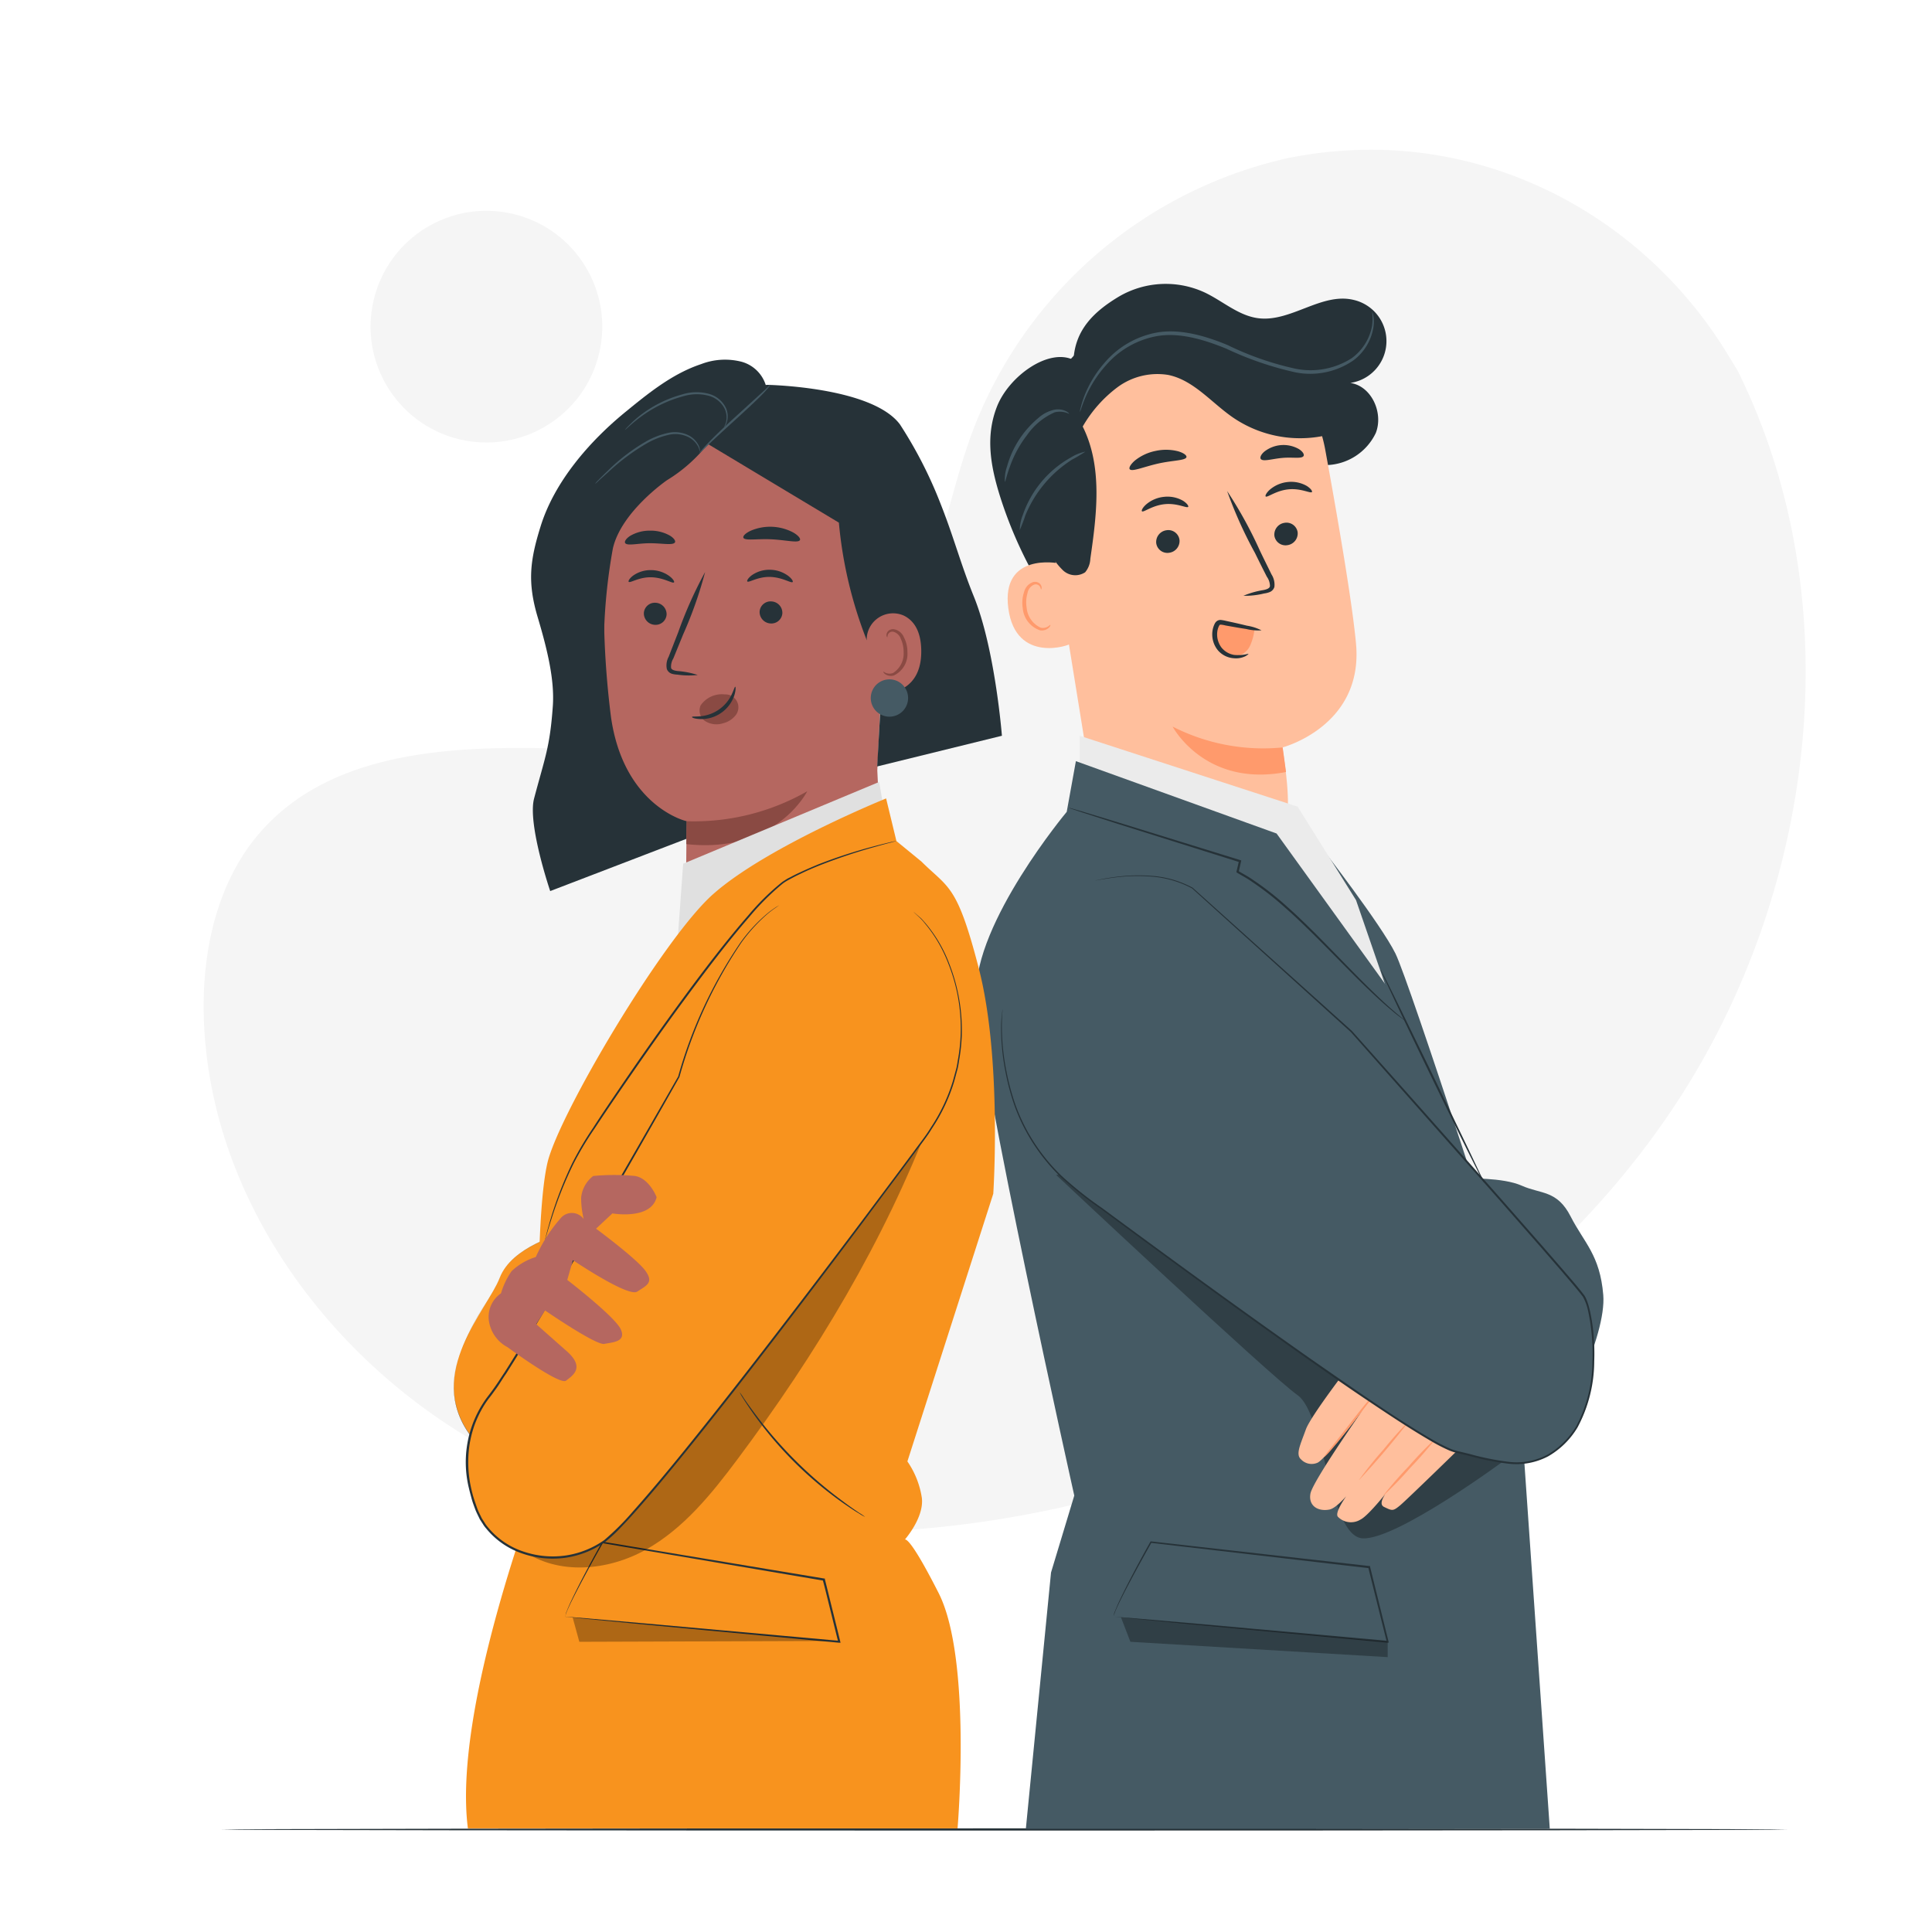 <svg xmlns="http://www.w3.org/2000/svg" width="200" height="200" viewBox="0 0 200 200">
  <g id="Group_32626" data-name="Group 32626" transform="translate(-168 -1790)">
    <rect id="Rectangle_22697" data-name="Rectangle 22697" width="200" height="200" transform="translate(168 1790)" fill="#fff"/>
    <g id="Back_to_back-pana" data-name="Back to back-pana" transform="translate(141.58 1765.014)">
      <g id="freepik--background-simple--inject-273" transform="translate(47.5 40.487)">
        <path id="Path_93943" data-name="Path 93943" d="M206.308,63.374l-.995-1.637c-8.4-13.84-23.582-22.182-39.591-21.167a42.49,42.49,0,0,0-6.14.819,45.55,45.55,0,0,0-32.469,28.22c-3.086,8.289-3.95,17.835-9.824,24.417-7.6,8.58-20.541,8.85-31.924,8.482s-24.335-.053-31.929,8.547c-4.752,5.383-6.263,13.042-5.878,20.25,1.011,19.1,14.327,36.165,31.237,44.651s36.861,9.239,55.363,5.526c25.94-5.231,50.607-19.591,65.433-41.753S218.175,87.313,206.308,63.374Z" transform="translate(-47.5 -40.487)" fill="#f5f5f5"/>
        <circle id="Ellipse_129" data-name="Ellipse 129" cx="11.986" cy="11.986" r="11.986" transform="matrix(0.233, -0.973, 0.973, 0.233, 14.819, 27.184)" fill="#f5f5f5"/>
      </g>
      <g id="freepik--Table--inject-273" transform="translate(49.338 214.257)">
        <path id="Path_93944" data-name="Path 93944" d="M214.118,465.123c0,.061-36.3.106-81.05.106s-81.078-.045-81.078-.106S88.262,465,133.044,465,214.118,465.065,214.118,465.123Z" transform="translate(-51.99 -465)" fill="#263238"/>
      </g>
      <g id="freepik--character-2--inject-273" transform="translate(127.478 54.373)">
        <path id="Path_93945" data-name="Path 93945" d="M255.053,82.261c.176-3.074,2.067-4.965,4.72-6.549a9.6,9.6,0,0,1,8.866-.409c1.862.884,3.492,2.4,5.534,2.661,3.365.434,6.549-2.685,9.853-1.9a4.376,4.376,0,0,1-.319,8.6c2.2.323,3.451,3.107,2.636,5.182a5.829,5.829,0,0,1-5.354,3.324,12.273,12.273,0,0,1-6.292-1.981c-1.924-1.118-3.725-2.456-5.731-3.422a9.524,9.524,0,0,0-6.472-.95c-2.91.774-4.978,3.524-5.731,6.443a22.493,22.493,0,0,0,.02,8.981,36.83,36.83,0,0,1,.741,9.006,1.113,1.113,0,0,1-.409.929c-.446.246-.958-.176-1.289-.569a44.29,44.29,0,0,1-8.342-15.08c-1.015-3.2-1.576-6.3-.356-9.415s5.321-6.1,7.921-4.83" transform="translate(-244.98 -74.41)" fill="#263238"/>
        <path id="Path_93946" data-name="Path 93946" d="M260.012,103.124l4.912,30.389c.921,5.673,4.609,11.155,13.508,9.292h0c7.6-2.2,7.037-7.667,6.046-14.413h0s8.367-2.178,7.618-10.684c-.364-4.093-1.8-12.518-3.185-20.107a15.9,15.9,0,0,0-17.241-12.96l-.819.082C262.079,86.128,258.366,94.377,260.012,103.124Z" transform="translate(-252.775 -80.406)" fill="#ffbf9d"/>
        <path id="Path_93947" data-name="Path 93947" d="M303.942,188.527a20.65,20.65,0,0,1-11.392-2.157s3.336,6.32,11.74,4.7Z" transform="translate(-272.219 -140.54)" fill="#ff9a6c"/>
        <path id="Path_93948" data-name="Path 93948" d="M320.687,135.783a1.228,1.228,0,0,1-1.048,1.339,1.163,1.163,0,0,1-1.359-.966,1.228,1.228,0,0,1,1.044-1.343,1.167,1.167,0,0,1,1.363.97Z" transform="translate(-287.413 -110.076)" fill="#263238"/>
        <path id="Path_93949" data-name="Path 93949" d="M320.846,125.524c-.135.172-1.126-.409-2.432-.278s-2.194.884-2.354.737c-.074-.061.049-.364.434-.708a3.377,3.377,0,0,1,1.867-.79,3.246,3.246,0,0,1,1.953.409C320.748,125.172,320.911,125.446,320.846,125.524Z" transform="translate(-286.094 -103.976)" fill="#263238"/>
        <path id="Path_93950" data-name="Path 93950" d="M290.8,137.676a1.228,1.228,0,0,1-1.044,1.343,1.167,1.167,0,0,1-1.363-.982,1.228,1.228,0,0,1,1.048-1.343,1.167,1.167,0,0,1,1.359.982Z" transform="translate(-269.758 -111.188)" fill="#263238"/>
        <path id="Path_93951" data-name="Path 93951" d="M289.549,129.273c-.135.172-1.122-.409-2.427-.278s-2.2.884-2.354.737c-.078-.066.045-.364.434-.712a3.344,3.344,0,0,1,1.867-.786,3.226,3.226,0,0,1,1.953.409C289.451,128.921,289.615,129.195,289.549,129.273Z" transform="translate(-267.609 -106.19)" fill="#263238"/>
        <path id="Path_93952" data-name="Path 93952" d="M308,137.642a8.9,8.9,0,0,1,2.079-.594c.332-.07.639-.168.671-.409a1.678,1.678,0,0,0-.319-.966q-.594-1.158-1.228-2.456a43.786,43.786,0,0,1-2.886-6.418,43.742,43.742,0,0,1,3.393,6.173c.409.856.819,1.674,1.2,2.456a1.961,1.961,0,0,1,.3,1.294.819.819,0,0,1-.5.54,2.252,2.252,0,0,1-.557.139A8.267,8.267,0,0,1,308,137.642Z" transform="translate(-280.343 -105.353)" fill="#263238"/>
        <path id="Path_93953" data-name="Path 93953" d="M287.532,117.13c-.094.364-1.416.327-2.927.667s-2.71.88-2.947.585c-.106-.143.078-.5.54-.9a4.982,4.982,0,0,1,2.129-.991,5.039,5.039,0,0,1,2.346.037C287.258,116.7,287.569,116.954,287.532,117.13Z" transform="translate(-265.768 -99.197)" fill="#263238"/>
        <path id="Path_93954" data-name="Path 93954" d="M319.22,116.292c-.2.319-1.13.1-2.21.2s-1.977.409-2.219.111c-.11-.143,0-.454.377-.774a3.222,3.222,0,0,1,3.574-.25C319.151,115.842,319.31,116.137,319.22,116.292Z" transform="translate(-285.332 -98.474)" fill="#263238"/>
        <path id="Path_93955" data-name="Path 93955" d="M256.139,144.947c-.151-.049-6.009-1.142-5.24,4.65s6.423,3.823,6.41,3.655S256.139,144.947,256.139,144.947Z" transform="translate(-247.576 -116.007)" fill="#ffbf9d"/>
        <path id="Path_93956" data-name="Path 93956" d="M257.443,154.215c-.029,0-.094.082-.254.184a1.007,1.007,0,0,1-.749.115,2.514,2.514,0,0,1-1.453-2.088,3.353,3.353,0,0,1,.09-1.482,1.158,1.158,0,0,1,.655-.872.508.508,0,0,1,.634.2c.1.151.078.27.11.278s.111-.115.033-.348a.639.639,0,0,0-.274-.332.765.765,0,0,0-.577-.074,1.437,1.437,0,0,0-.937,1.036,3.491,3.491,0,0,0-.135,1.662,2.644,2.644,0,0,0,1.805,2.3,1.1,1.1,0,0,0,.9-.274C257.451,154.37,257.463,154.219,257.443,154.215Z" transform="translate(-249.769 -118.925)" fill="#ff9a6c"/>
        <path id="Path_93957" data-name="Path 93957" d="M286.907,87.507a11.154,11.154,0,0,0-3.983-3.75,19.034,19.034,0,0,0-11.376-2.824,15.5,15.5,0,0,0-10.4,5.174,16.374,16.374,0,0,0-3.647,8.662,24.02,24.02,0,0,0,.892,9.415,7.2,7.2,0,0,0,1.957,3.631,1.856,1.856,0,0,0,2.366.278,2.329,2.329,0,0,0,.54-1.408c.667-4.6,1.285-9.525-.79-13.68a13.464,13.464,0,0,1,3.631-4.093,6.959,6.959,0,0,1,5.207-1.253c2.669.54,4.5,2.9,6.762,4.441a12.313,12.313,0,0,0,11.146,1.359Z" transform="translate(-251.442 -78.236)" fill="#263238"/>
        <path id="Path_93958" data-name="Path 93958" d="M307.431,160.763a5.667,5.667,0,0,1-.434,1.6,1.936,1.936,0,0,1-1.2,1.072,1.74,1.74,0,0,1-1.617-.487,2.8,2.8,0,0,1-.753-1.568c-.086-.528.025-1.2.528-1.367a1.331,1.331,0,0,1,.659,0l2.955.532" transform="translate(-278.631 -124.946)" fill="#ff9a6c"/>
        <path id="Path_93959" data-name="Path 93959" d="M306.322,162.891a4.047,4.047,0,0,1-1.49.123,2.116,2.116,0,0,1-1.306-.765,2.264,2.264,0,0,1-.409-1.777,1.864,1.864,0,0,1,.156-.454c.082-.135.066-.127.184-.135a2.531,2.531,0,0,1,.471.082l.487.086c.63.115,1.2.209,1.682.282a5.172,5.172,0,0,0,1.576.139,5.161,5.161,0,0,0-1.506-.483c-.471-.115-1.036-.25-1.662-.385l-.483-.106a5.151,5.151,0,0,0-.54-.1.647.647,0,0,0-.409.1.749.749,0,0,0-.25.3,2.432,2.432,0,0,0-.2.581,2.6,2.6,0,0,0,.536,2.161,2.378,2.378,0,0,0,1.637.819,2.207,2.207,0,0,0,1.187-.2C306.231,163.035,306.338,162.916,306.322,162.891Z" transform="translate(-278.139 -124.606)" fill="#263238"/>
        <path id="Path_93960" data-name="Path 93960" d="M299.356,81.37a1.551,1.551,0,0,1,.115.385,3.714,3.714,0,0,1,.037,1.138,5.321,5.321,0,0,1-2.1,3.557,7.881,7.881,0,0,1-6,1.228,34.082,34.082,0,0,1-7.159-2.456c-2.456-1-4.953-1.7-7.233-1.281a9.128,9.128,0,0,0-5.162,2.951,12.182,12.182,0,0,0-2.206,3.455c-.372.9-.5,1.433-.54,1.425a1.831,1.831,0,0,1,.074-.409,10.357,10.357,0,0,1,.327-1.085,11.649,11.649,0,0,1,2.145-3.582,9.308,9.308,0,0,1,5.3-3.115c2.362-.454,4.974.25,7.442,1.273a31.048,31.048,0,0,0,7.065,2.456,7.894,7.894,0,0,0,5.788-1.1,5.321,5.321,0,0,0,2.1-3.332A5.927,5.927,0,0,0,299.356,81.37Z" transform="translate(-258.374 -78.521)" fill="#455a64"/>
        <path id="Path_93961" data-name="Path 93961" d="M250.12,113.646a4.093,4.093,0,0,1,.225-1.6,10.021,10.021,0,0,1,3.275-5.039,3.651,3.651,0,0,1,1.588-.819,1.936,1.936,0,0,1,1.228.139c.258.131.356.266.34.282a2.243,2.243,0,0,0-1.494-.16,6.818,6.818,0,0,0-2.865,2.358,11.608,11.608,0,0,0-1.8,3.332C250.275,113.044,250.181,113.654,250.12,113.646Z" transform="translate(-247.153 -93.154)" fill="#455a64"/>
        <path id="Path_93962" data-name="Path 93962" d="M253.88,124.974a4.47,4.47,0,0,1,.327-1.592,10.823,10.823,0,0,1,4.961-5.935,4.5,4.5,0,0,1,1.51-.606,15.89,15.89,0,0,1-1.371.819,12.411,12.411,0,0,0-4.851,5.8A15.558,15.558,0,0,1,253.88,124.974Z" transform="translate(-249.378 -99.472)" fill="#455a64"/>
        <path id="Path_93963" data-name="Path 93963" d="M330.08,216.82s6.21,8.011,7.7,11.019,12.2,36.251,12.2,36.251l-4.646,1.953Z" transform="translate(-294.386 -158.526)" fill="#455a64"/>
        <path id="Path_93964" data-name="Path 93964" d="M269.05,192.706V188.69l22.563,7.339,6.042,9.673,4.658,13.512-13.058-19.628Z" transform="translate(-258.338 -141.91)" fill="#ebebeb"/>
        <path id="Path_93965" data-name="Path 93965" d="M252.251,200.358s-9.57,11.462-9.366,18.9c.2,7.331,10.148,51.88,10.148,51.88l-2.407,7.962-2.607,26.533h54.238l-3.774-54.36c-.6-.033-11.871-31.155-11.871-31.155L273.975,202.6,253.2,195.11Z" transform="translate(-242.882 -145.703)" fill="#455a64"/>
        <path id="Path_93966" data-name="Path 93966" d="M366.74,300.657s3.795-.147,5.776.737,3.655.442,5.055,3.181,3.037,3.979,3.381,8.134-4.142,13.783-7.106,15.146S366.74,300.657,366.74,300.657Z" transform="translate(-316.04 -208.039)" fill="#455a64"/>
        <g id="Group_11471" data-name="Group 11471" transform="translate(8.272 90.35)" opacity="0.3">
          <path id="Path_93967" data-name="Path 93967" d="M263.09,297.021s22.174,20.815,24.994,22.8,3.238,14.577,6.713,14.818,14.736-8.089,14.736-8.089L276.177,295.13Z" transform="translate(-263.09 -295.13)"/>
        </g>
        <path id="Path_93968" data-name="Path 93968" d="M330.524,345.28s-4.822,6.169-5.375,7.716-1.089,2.575-.5,3.091a1.51,1.51,0,0,0,1.691.356c.786-.3,4.662-5.416,4.662-5.416s-5.141,7.331-5.375,8.6.774,1.879,1.953,1.658S331,357.749,331,357.749s-3.181,3.684-2.509,4.306a1.894,1.894,0,0,0,2.329.258c.884-.442,3.127-3.348,3.127-3.348s-1.547,1.637-.7,2.047.921.45,1.658-.16,7.237-6.959,7.237-6.959l-4.093-2.808Z" transform="translate(-291.027 -234.402)" fill="#ffbf9d"/>
        <path id="Path_93969" data-name="Path 93969" d="M336.3,354.49a8.676,8.676,0,0,1-.753,1.031l-1.883,2.456c-.737.954-1.429,1.8-1.953,2.4a6.505,6.505,0,0,1-.884.925,8.507,8.507,0,0,1,.77-1.023l1.9-2.431c.737-.954,1.42-1.809,1.932-2.415a6.72,6.72,0,0,1,.872-.942Z" transform="translate(-294.829 -239.842)" fill="#ff9a6c"/>
        <path id="Path_93970" data-name="Path 93970" d="M344.9,361.71a78.419,78.419,0,0,1-5.305,6.263,39.143,39.143,0,0,1,2.571-3.2,40.276,40.276,0,0,1,2.734-3.062Z" transform="translate(-300.003 -244.106)" fill="#ff9a6c"/>
        <path id="Path_93971" data-name="Path 93971" d="M351.219,366.24a39.689,39.689,0,0,1-2.693,3.1,39.107,39.107,0,0,1-2.865,2.955,40.41,40.41,0,0,1,2.693-3.1A38.207,38.207,0,0,1,351.219,366.24Z" transform="translate(-303.589 -246.782)" fill="#ff9a6c"/>
        <path id="Path_93972" data-name="Path 93972" d="M259,224.6c3.115-.659,7.069-.933,10.082.774l16.451,14.843s23.189,26.014,24.1,27.463,2.133,10.012-1.379,14.376-7.475,2.685-11.977,1.658c-3.565-.819-28.5-19.137-38.748-26.746a19.566,19.566,0,0,1-7.286-10.643,23.614,23.614,0,0,1-.819-8.457" transform="translate(-246.693 -162.821)" fill="#455a64"/>
        <path id="Path_93973" data-name="Path 93973" d="M249.323,237.829s0,.147-.029.43-.041.7-.049,1.253a24.016,24.016,0,0,0,.483,4.795,25.179,25.179,0,0,0,.9,3.359,18.945,18.945,0,0,0,1.8,3.725,19.646,19.646,0,0,0,2.976,3.684,37.782,37.782,0,0,0,4.175,3.324c6.042,4.45,13.242,9.734,21.351,15.444,2.047,1.424,4.118,2.865,6.267,4.323s4.359,2.923,6.689,4.274a18.107,18.107,0,0,0,1.8.909,5.149,5.149,0,0,0,.962.291l1,.242a27.665,27.665,0,0,0,4.048.819,6.819,6.819,0,0,0,4.016-.733,8.252,8.252,0,0,0,2.972-2.919,14.344,14.344,0,0,0,1.695-6.726,21.536,21.536,0,0,0-.139-3.451c-.07-.565-.164-1.13-.282-1.682a5.4,5.4,0,0,0-.553-1.568c-.671-.884-1.433-1.736-2.149-2.587l-2.178-2.513-4.278-4.879-15.424-17.43h0l-16.431-14.867h0a10.463,10.463,0,0,0-4.212-1.228,17.951,17.951,0,0,0-3.226.029c-.864.086-1.519.2-1.957.27l-.491.09a1.692,1.692,0,0,1-.168.025s.221-.053.655-.143,1.089-.2,1.957-.295a17.785,17.785,0,0,1,3.238-.053,10.56,10.56,0,0,1,4.257,1.228h0l16.476,14.814h0c4.617,5.17,9.824,11.032,15.453,17.405l4.282,4.879,2.178,2.513c.729.856,1.47,1.686,2.17,2.608a2.571,2.571,0,0,1,.209.409c.057.135.1.27.147.409.094.274.156.553.225.819.123.561.217,1.13.287,1.7a21.928,21.928,0,0,1,.143,3.483,14.574,14.574,0,0,1-1.727,6.828,8.425,8.425,0,0,1-3.05,3,7.053,7.053,0,0,1-4.134.753,27.482,27.482,0,0,1-4.093-.819l-1-.242a5.5,5.5,0,0,1-.991-.3,17.71,17.71,0,0,1-1.822-.933c-2.341-1.359-4.544-2.837-6.7-4.282s-4.241-2.906-6.267-4.335c-8.109-5.731-15.3-11.015-21.331-15.481a38.549,38.549,0,0,1-4.179-3.348,19.747,19.747,0,0,1-2.984-3.729,19.165,19.165,0,0,1-1.789-3.75,24.967,24.967,0,0,1-.888-3.381,23.248,23.248,0,0,1-.442-4.81A13.511,13.511,0,0,1,249.323,237.829Z" transform="translate(-246.593 -162.76)" fill="#263238"/>
        <path id="Path_93974" data-name="Path 93974" d="M301.191,229.019l-.094-.057-.262-.2c-.221-.176-.573-.409-.982-.774-.847-.688-2.006-1.756-3.393-3.119s-2.992-3.037-4.818-4.847c-.917-.9-1.879-1.842-2.931-2.759a30.464,30.464,0,0,0-3.4-2.657c-.5-.36-1.04-.634-1.543-.941l-.074-.045v-.074c.086-.372.172-.741.254-1.1l.07.123-12.583-3.958-3.729-1.2-1-.332-.262-.09-.086-.037h.094l.262.074,1.015.295,3.75,1.138,12.62,3.9.09.029-.02.094c-.082.36-.164.729-.25,1.1l-.053-.115c.512.311,1.06.589,1.56.95a29.854,29.854,0,0,1,3.418,2.677c1.056.925,2.018,1.875,2.935,2.779,1.817,1.822,3.41,3.5,4.785,4.875s2.513,2.456,3.34,3.164c.409.368.741.618.958.819l.25.209A.518.518,0,0,1,301.191,229.019Z" transform="translate(-256.75 -152.702)" fill="#263238"/>
        <path id="Path_93975" data-name="Path 93975" d="M355.871,269.9a7.009,7.009,0,0,1-.463-.839l-1.183-2.35c-.991-1.993-2.341-4.748-3.823-7.8s-2.808-5.825-3.758-7.835c-.458-.991-.839-1.8-1.113-2.386-.119-.266-.217-.483-.291-.655a1.01,1.01,0,0,1-.09-.233.974.974,0,0,1,.127.217c.086.164.2.377.327.634.291.581.692,1.379,1.175,2.358.991,2.018,2.333,4.769,3.815,7.806l3.766,7.831,1.126,2.378A9.407,9.407,0,0,1,355.871,269.9Z" transform="translate(-303.288 -176.824)" fill="#263238"/>
        <path id="Path_93976" data-name="Path 93976" d="M277.706,400.226h.147l.409.029,1.637.131,5.985.516,20.185,1.813-.115.127-1.314-5.272c-.2-.819-.409-1.637-.606-2.456l.094.082-22.6-2.624.07-.037c-1.326,2.354-2.35,4.249-3.017,5.571-.332.659-.573,1.175-.72,1.531a3.029,3.029,0,0,0-.139.409.466.466,0,0,0-.02.143,1.04,1.04,0,0,1,.123-.569c.135-.364.368-.888.692-1.555.647-1.33,1.637-3.238,2.96-5.6l.025-.041h.045l22.6,2.55h.074v.074l.606,2.456c.442,1.8.88,3.565,1.3,5.256l.037.143h-.147l-20.226-1.891-5.964-.577-1.6-.164-.409-.045A.409.409,0,0,1,277.706,400.226Z" transform="translate(-263.45 -262.245)" fill="#263238"/>
        <g id="Group_11472" data-name="Group 11472" transform="translate(14.989 138.05)" opacity="0.3">
          <path id="Path_93977" data-name="Path 93977" d="M279.5,411.66l.97,2.522,26.636,1.588v-1.588Z" transform="translate(-279.5 -411.66)"/>
        </g>
      </g>
      <g id="freepik--character-1--inject-273" transform="translate(73.398 62.208)">
        <path id="Path_93978" data-name="Path 93978" d="M154.743,96.83a3.634,3.634,0,0,0-2.624-3.046,6.882,6.882,0,0,0-4.2.237c-2.951.978-5.432,2.984-7.839,4.953-3.737,3.05-7.368,7.241-8.793,11.871-1.077,3.471-1.388,5.731-.282,9.415.974,3.275,1.748,6.431,1.555,9.165-.307,4.319-.819,5.321-1.94,9.57-.692,2.648,1.67,9.579,1.67,9.579l14.937-5.731c5.321-2.505,16.808-7.18,16.808-7.18Z" transform="translate(-122.31 -93.552)" fill="#263238"/>
        <path id="Path_93979" data-name="Path 93979" d="M157.229,157.762c.025-3.635.061-6.165.057-6.14s-6.521-1.506-7.835-10.807a92.1,92.1,0,0,1-.5-18.158c.446-5.559,4.253-12.325,9.787-11.646l17.241,4.675c1.682.209,2.243,1.637,2.182,3.336l.127.794-1.265,26.558.544,11.294c-.221,5.047-5.211,9.636-10.258,9.865h0a9.628,9.628,0,0,1-10.082-9.771Z" transform="translate(-133.183 -103.837)" fill="#b56760"/>
        <path id="Path_93980" data-name="Path 93980" d="M158.829,156.107a1.191,1.191,0,0,0,1.126,1.228,1.138,1.138,0,0,0,1.228-1.052,1.191,1.191,0,0,0-1.126-1.228,1.138,1.138,0,0,0-1.228,1.052Z" transform="translate(-139.155 -129.877)" fill="#263238"/>
        <path id="Path_93981" data-name="Path 93981" d="M154.975,148.01c.143.156,1.056-.5,2.337-.471s2.206.684,2.35.528c.07-.07-.078-.352-.483-.655a3.242,3.242,0,0,0-1.875-.614,3.123,3.123,0,0,0-1.867.565C155.045,147.658,154.906,147.937,154.975,148.01Z" transform="translate(-136.869 -125.002)" fill="#263238"/>
        <path id="Path_93982" data-name="Path 93982" d="M188.1,155.765a1.191,1.191,0,0,0,1.126,1.228,1.138,1.138,0,0,0,1.228-1.052,1.183,1.183,0,0,0-1.122-1.228,1.134,1.134,0,0,0-1.232,1.052Z" transform="translate(-156.443 -129.675)" fill="#263238"/>
        <path id="Path_93983" data-name="Path 93983" d="M184.975,147.921c.147.156,1.06-.5,2.341-.471s2.206.684,2.35.528c.07-.07-.078-.352-.483-.655a3.242,3.242,0,0,0-1.875-.614,3.148,3.148,0,0,0-1.867.565C185.045,147.569,184.906,147.847,184.975,147.921Z" transform="translate(-154.589 -124.949)" fill="#263238"/>
        <path id="Path_93984" data-name="Path 93984" d="M167.788,157.944a8.909,8.909,0,0,0-2.075-.409c-.323-.041-.634-.111-.684-.336a1.637,1.637,0,0,1,.233-.962l1.011-2.477a42.415,42.415,0,0,0,2.28-6.472,43.219,43.219,0,0,0-2.8,6.275c-.34.868-.663,1.695-.97,2.489a1.875,1.875,0,0,0-.192,1.277.819.819,0,0,0,.528.491,2.313,2.313,0,0,0,.557.086A8.32,8.32,0,0,0,167.788,157.944Z" transform="translate(-142.538 -125.292)" fill="#263238"/>
        <path id="Path_93985" data-name="Path 93985" d="M169.6,205.823a23.615,23.615,0,0,0,12.481-3.1s-3.246,6.5-12.518,5.469Z" transform="translate(-145.494 -158.033)" fill="#8a4a43"/>
        <path id="Path_93986" data-name="Path 93986" d="M183.986,136.968c.151.34,1.412.086,2.927.164s2.751.409,2.927.078c.078-.156-.156-.467-.667-.77a5.1,5.1,0,0,0-4.458-.184C184.178,136.513,183.92,136.8,183.986,136.968Z" transform="translate(-154.008 -118.524)" fill="#263238"/>
        <path id="Path_93987" data-name="Path 93987" d="M154.077,138.12c.262.295,1.31,0,2.562,0s2.317.233,2.567-.065c.111-.147-.053-.442-.512-.725a4.044,4.044,0,0,0-2.079-.512,3.983,3.983,0,0,0-2.047.549C154.114,137.673,153.962,137.972,154.077,138.12Z" transform="translate(-136.327 -119.107)" fill="#263238"/>
        <path id="Path_93988" data-name="Path 93988" d="M173.03,179.341a2.665,2.665,0,0,1,2.481-1.134h.09a1.334,1.334,0,0,1,.982,2.239,2.354,2.354,0,0,1-1.228.749,2.227,2.227,0,0,1-1.822-.2A1.326,1.326,0,0,1,173.03,179.341Z" transform="translate(-147.477 -143.545)" fill="#8a4a43"/>
        <path id="Path_93989" data-name="Path 93989" d="M175.484,176.29c-.061,0-.139.323-.377.819a3.962,3.962,0,0,1-3.217,2.235c-.528.057-.868,0-.88.078s.315.2.892.217a3.6,3.6,0,0,0,3.475-2.419C175.561,176.658,175.533,176.294,175.484,176.29Z" transform="translate(-146.35 -142.422)" fill="#263238"/>
        <path id="Path_93990" data-name="Path 93990" d="M144.754,128.634l-1.92-7.777c-1.727-2.382-.381-6.271.843-8.944a13.7,13.7,0,0,1,6.14-6.107,35.238,35.238,0,0,1,8.322-2.865,15.907,15.907,0,0,1-6.856,8.649s-4.72,3.246-5.592,7.053A57.839,57.839,0,0,0,144.754,128.634Z" transform="translate(-129.223 -99.097)" fill="#263238"/>
        <path id="Path_93991" data-name="Path 93991" d="M173.759,106.07,187.3,114.2a44,44,0,0,0,2.886,12.174c2.5-2.137,4.04,1.981,4.789-1.183.041-.168-.688,6.635-3.3,6.848l-.409,7.4,12.911-3.176s-.7-8.965-2.9-14.4c-1.371-3.381-2.1-6.218-3.447-9.607a44.54,44.54,0,0,0-4.212-8.228c-2.931-3.917-13.791-4.093-13.791-4.093-4.785,1.13-1.564.594-5.6,3.414l-1.375,3.684" transform="translate(-147.437 -97.319)" fill="#263238"/>
        <path id="Path_93992" data-name="Path 93992" d="M215.18,160.428a2.732,2.732,0,0,1,3.86-2.493c.974.487,1.76,1.523,1.789,3.6.074,5.534-5.6,4.474-5.612,4.314S215.192,162.717,215.18,160.428Z" transform="translate(-172.439 -131.423)" fill="#b56760"/>
        <path id="Path_93993" data-name="Path 93993" d="M219.394,166.125c.025,0,.1.065.266.139a1.019,1.019,0,0,0,.737,0,2.374,2.374,0,0,0,1.093-2.157,3.156,3.156,0,0,0-.291-1.375,1.138,1.138,0,0,0-.749-.729.5.5,0,0,0-.577.274c-.074.156-.037.262-.065.274s-.123-.09-.082-.319a.639.639,0,0,1,.217-.352.745.745,0,0,1,.54-.147,1.371,1.371,0,0,1,1.04.843,3.221,3.221,0,0,1,.36,1.535,2.462,2.462,0,0,1-1.4,2.411,1.064,1.064,0,0,1-.9-.135C219.407,166.26,219.378,166.137,219.394,166.125Z" transform="translate(-174.926 -133.82)" fill="#8a4a43"/>
        <path id="Path_93994" data-name="Path 93994" d="M180.184,99.9a1.539,1.539,0,0,1-.233.332c-.168.2-.409.479-.753.819-.655.659-1.6,1.531-2.648,2.485s-1.989,1.822-2.661,2.456a14.992,14.992,0,0,1-1.089,1.032,1.428,1.428,0,0,1,.242-.323c.168-.2.409-.479.741-.819.647-.675,1.576-1.564,2.624-2.517l2.689-2.456C179.783,100.308,180.16,99.879,180.184,99.9Z" transform="translate(-147.407 -97.3)" fill="#455a64"/>
        <path id="Path_93995" data-name="Path 93995" d="M154.05,105.713a2.682,2.682,0,0,1,.36-.409,10.693,10.693,0,0,1,1.126-1.027,12.415,12.415,0,0,1,4.474-2.251,4.912,4.912,0,0,1,2.771-.037,2.751,2.751,0,0,1,1.723,1.453,2.12,2.12,0,0,1,.078,1.523,1.437,1.437,0,0,1-.188.377q-.086.115-.1.111a4.5,4.5,0,0,0,.209-.512,2.141,2.141,0,0,0-.139-1.437,2.608,2.608,0,0,0-1.637-1.326,4.838,4.838,0,0,0-2.661.053,13.148,13.148,0,0,0-4.433,2.165C154.611,105.16,154.079,105.742,154.05,105.713Z" transform="translate(-136.332 -98.428)" fill="#455a64"/>
        <path id="Path_93996" data-name="Path 93996" d="M146.49,117.265a2.261,2.261,0,0,1,.352-.409c.237-.246.589-.6,1.032-1.019a19.485,19.485,0,0,1,3.8-2.914,8.047,8.047,0,0,1,2.456-.954,3.168,3.168,0,0,1,2.141.319,2.338,2.338,0,0,1,.982,1.081,1.776,1.776,0,0,1,.1.409.524.524,0,0,1,0,.139c-.025,0-.041-.188-.184-.5a2.358,2.358,0,0,0-.978-.982,3.07,3.07,0,0,0-2.047-.258,8.129,8.129,0,0,0-2.4.95,21.932,21.932,0,0,0-3.8,2.837l-1.077.966A2.816,2.816,0,0,1,146.49,117.265Z" transform="translate(-131.867 -104.392)" fill="#455a64"/>
        <path id="Path_93997" data-name="Path 93997" d="M220.076,176.3a1.932,1.932,0,1,1-.612-1.347A1.932,1.932,0,0,1,220.076,176.3Z" transform="translate(-173.049 -141.328)" fill="#455a64"/>
        <path id="Path_93998" data-name="Path 93998" d="M122.324,314.05c-.463.307-5.567,1.543-6.8,4.793s-7.8,9.849-3.05,16.292l9.853-5.465Z" transform="translate(-110.767 -223.791)" fill="#f8931e"/>
        <path id="Path_93999" data-name="Path 93999" d="M112.477,335.122h0a8.486,8.486,0,0,1-1.613-3.737,8.936,8.936,0,0,1,.213-3.619,23.723,23.723,0,0,1,2.984-6.271,19.047,19.047,0,0,0,1.465-2.677c1.011-2.657,4.605-3.971,6.14-4.531a5.149,5.149,0,0,0,.659-.287h0v15.645h0Zm9.849-21.085a6.226,6.226,0,0,1-.655.262c-1.531.557-5.121,1.871-6.14,4.5a18.647,18.647,0,0,1-1.465,2.681,23.323,23.323,0,0,0-2.98,6.267,8.875,8.875,0,0,0-.213,3.606,8.494,8.494,0,0,0,1.6,3.721l9.824-5.461Z" transform="translate(-110.768 -223.762)" fill="#263238"/>
        <path id="Path_94000" data-name="Path 94000" d="M166.8,219.982l.806-11.146,20.287-8.465.72,4.159-13.819,7.032Z" transform="translate(-143.863 -156.645)" fill="#e0e0e0"/>
        <path id="Path_94001" data-name="Path 94001" d="M157.34,204.54s-12.428,5.027-17.941,9.939c-5.182,4.617-15.964,22.825-17.119,27.79s-.929,18.7-.929,18.7-.029,14.171-.029,14.519-8.887,23.206-7.274,35.67h50.689s1.5-17.553-1.961-24.364-3.582-5.428-3.582-5.428,2.079-2.309,1.85-4.388a9.006,9.006,0,0,0-1.5-3.807l8.891-27.712s.921-13.971-1.5-23.332c-2.26-8.752-3.119-8.256-5.944-11.06-.061-.057.037.078,0,0l-2.583-2.116Z" transform="translate(-112.589 -159.108)" fill="#f8931e"/>
        <path id="Path_94002" data-name="Path 94002" d="M138.994,400.391c-.156-.6,3.84-7.692,3.84-7.692l22.923,3.848,1.592,6.435Z" transform="translate(-127.437 -270.246)" fill="#f8931e"/>
        <path id="Path_94003" data-name="Path 94003" d="M138.99,400.273h.151l.409.029,1.637.131,5.989.524,20.168,1.805-.115.127c-.385-1.56-.79-3.2-1.2-4.859-.131-.532-.262-1.064-.409-1.576l.086.078-22.9-3.881.074-.037c-1.326,2.35-2.346,4.249-3.013,5.567-.336.659-.577,1.179-.725,1.535a2.982,2.982,0,0,0-.143.409.224.224,0,0,0,0,.143,1.15,1.15,0,0,1,.127-.573c.135-.364.368-.884.692-1.551.647-1.334,1.637-3.242,2.96-5.6l.025-.041h.049l22.923,3.811h.07v.065l.389,1.576c.409,1.666.819,3.3,1.2,4.863l.037.143h-.147L147.1,401.068l-5.964-.577-1.6-.164-.409-.045a.515.515,0,0,1-.135-.008Z" transform="translate(-127.433 -270.128)" fill="#263238"/>
        <g id="Group_11473" data-name="Group 11473" transform="translate(6.645 78.552)" opacity="0.3">
          <path id="Path_94004" data-name="Path 94004" d="M127,326.036l.512,4.151c3.651,2.587,8.817,2.1,12.726-.09s6.807-5.776,9.484-9.362c8.125-10.868,15.2-22.6,20.029-35.285C157.164,300.567,139.718,311.022,127,326.036Z" transform="translate(-127 -285.45)"/>
        </g>
        <path id="Path_94005" data-name="Path 94005" d="M160.339,232.227c4.253,3.385,7.962,13.979,1.375,23.136,0,0-28.777,39.043-33.541,42.162s-11.179,1.281-13.013-3.3-1.1-8.981,1.465-12.1,19.431-32.813,19.431-32.813,3.844-13.762,10.4-17.757" transform="translate(-112.76 -175.068)" fill="#f8931e"/>
        <path id="Path_94006" data-name="Path 94006" d="M146.276,231.55l-.295.209a10.212,10.212,0,0,0-.851.634,17.123,17.123,0,0,0-2.775,3.029,47.638,47.638,0,0,0-6.41,13.918h0c-3.684,6.513-8.318,14.622-13.7,23.742-1.355,2.268-2.743,4.609-4.241,6.959-.409.581-.745,1.183-1.179,1.752-.209.291-.409.573-.634.847a9.95,9.95,0,0,0-.585.88,11.162,11.162,0,0,0-.9,1.924,11.3,11.3,0,0,0-.508,2.092,12.255,12.255,0,0,0,.184,4.347c.082.36.168.72.282,1.072s.233.7.36,1.052.307.671.463,1.007l.3.467a3.159,3.159,0,0,0,.327.45,8,8,0,0,0,3.684,2.526,9.439,9.439,0,0,0,4.5.389,9.292,9.292,0,0,0,3.876-1.584,27.085,27.085,0,0,0,2.968-2.968c1.858-2.088,3.615-4.212,5.321-6.312,3.406-4.208,6.611-8.33,9.648-12.28s5.89-7.712,8.551-11.245l3.84-5.125,1.8-2.419c.581-.794,1.187-1.547,1.67-2.35a18.418,18.418,0,0,0,2.284-4.818c.111-.409.221-.819.327-1.2s.151-.8.225-1.191a18.068,18.068,0,0,0-1.032-9.779,14.462,14.462,0,0,0-2.427-4.151,7.2,7.2,0,0,0-.483-.544l-.389-.36c-.209-.192-.311-.3-.311-.3s.115.094.327.282l.409.352c.16.139.307.336.5.54a14.253,14.253,0,0,1,2.456,4.151,18.937,18.937,0,0,1,1.318,7.516,19.186,19.186,0,0,1-.237,2.313c-.074.409-.115.819-.221,1.2s-.217.819-.332,1.228a18.421,18.421,0,0,1-2.3,4.859c-.487.819-1.093,1.564-1.67,2.362l-1.8,2.423q-1.842,2.456-3.831,5.133c-2.653,3.537-5.506,7.311-8.535,11.257s-6.234,8.072-9.64,12.28c-1.707,2.1-3.459,4.233-5.321,6.32-.463.524-.946,1.04-1.433,1.547a15.118,15.118,0,0,1-1.568,1.453,9.468,9.468,0,0,1-3.971,1.637,9.6,9.6,0,0,1-4.621-.409,8.187,8.187,0,0,1-3.758-2.6,2.922,2.922,0,0,1-.34-.463l-.311-.479c-.16-.348-.348-.684-.479-1.04s-.266-.7-.364-1.064-.2-.725-.282-1.089a11.306,11.306,0,0,1,1.257-8.51c.188-.307.381-.61.6-.9s.434-.565.634-.847c.409-.557.786-1.163,1.175-1.74,1.494-2.346,2.886-4.683,4.245-6.959,5.383-9.091,10.021-17.192,13.742-23.693h0a46.838,46.838,0,0,1,6.484-13.918,16.4,16.4,0,0,1,2.812-3.013,9.654,9.654,0,0,1,.864-.622C146.169,231.611,146.276,231.55,146.276,231.55Z" transform="translate(-112.59 -175.062)" fill="#263238"/>
        <path id="Path_94007" data-name="Path 94007" d="M136.965,302.049s-.741-1.936-2.223-2.194a22.84,22.84,0,0,0-4.343,0,3.215,3.215,0,0,0-1.249,2.251,9.374,9.374,0,0,0,.266,2.21,1.507,1.507,0,0,0-2.4-.074,15.863,15.863,0,0,0-2.558,4,6.407,6.407,0,0,0-2.505,1.461,8.027,8.027,0,0,0-1.1,2.3,2.955,2.955,0,0,0-1.253,2.833,3.684,3.684,0,0,0,1.924,2.738s5.407,3.983,6.066,3.467,2.014-1.326.07-3.05l-3.164-2.8.917-1.416s5.293,3.639,6.14,3.463,2.292-.2,1.7-1.51-5.538-5.113-5.538-5.113l.585-2.047s5.731,3.872,6.66,3.254,1.772-.909.819-2.186-5.084-4.327-5.084-4.327l1.691-1.58S136.384,304.435,136.965,302.049Z" transform="translate(-115.969 -215.339)" fill="#b56760"/>
        <path id="Path_94008" data-name="Path 94008" d="M170.211,215.31l-.143.041-.409.115c-.368.094-.913.237-1.613.438a57.716,57.716,0,0,0-5.817,1.948c-.6.242-1.228.508-1.863.819-.319.151-.643.307-.966.483-.16.09-.327.172-.487.266a4.316,4.316,0,0,0-.463.307,25.76,25.76,0,0,0-3.43,3.422c-2.243,2.591-4.531,5.6-6.873,8.78s-4.5,6.287-6.447,9.116c-.97,1.416-1.879,2.767-2.722,4.04a33.405,33.405,0,0,0-2.174,3.631,41.165,41.165,0,0,0-2.276,5.694c-.225.692-.385,1.228-.491,1.6l-.119.409a.817.817,0,0,1-.049.143.566.566,0,0,1,.029-.147L134,256c.094-.368.242-.913.45-1.609a39.236,39.236,0,0,1,2.223-5.731,32.95,32.95,0,0,1,2.161-3.66c.819-1.281,1.744-2.636,2.706-4.057,1.932-2.837,4.093-5.931,6.439-9.128s4.638-6.193,6.9-8.789a25.136,25.136,0,0,1,3.475-3.43c.151-.119.319-.213.479-.319s.332-.176.5-.266c.323-.176.651-.332.974-.479.643-.3,1.269-.569,1.875-.819a53.353,53.353,0,0,1,5.854-1.891c.7-.188,1.253-.315,1.637-.409l.409-.09a.738.738,0,0,1,.139-.016Z" transform="translate(-124.413 -165.469)" fill="#263238"/>
        <path id="Path_94009" data-name="Path 94009" d="M196.042,367.611a4.5,4.5,0,0,1-.634-.36c-.409-.237-.97-.61-1.658-1.089a38.67,38.67,0,0,1-9.239-9.19c-.483-.684-.86-1.249-1.1-1.637a5.126,5.126,0,0,1-.36-.634,4.334,4.334,0,0,1,.409.585c.262.389.655.937,1.154,1.609a43.329,43.329,0,0,0,9.206,9.157c.671.5,1.228.884,1.613,1.142a5.169,5.169,0,0,1,.61.418Z" transform="translate(-153.462 -247.801)" fill="#263238"/>
        <g id="Group_11474" data-name="Group 11474" transform="translate(12.302 130.215)" opacity="0.3">
          <path id="Path_94010" data-name="Path 94010" d="M140.82,411.66l.692,2.522,25.944-.086Z" transform="translate(-140.82 -411.66)"/>
        </g>
      </g>
    </g>
  </g>
</svg>
